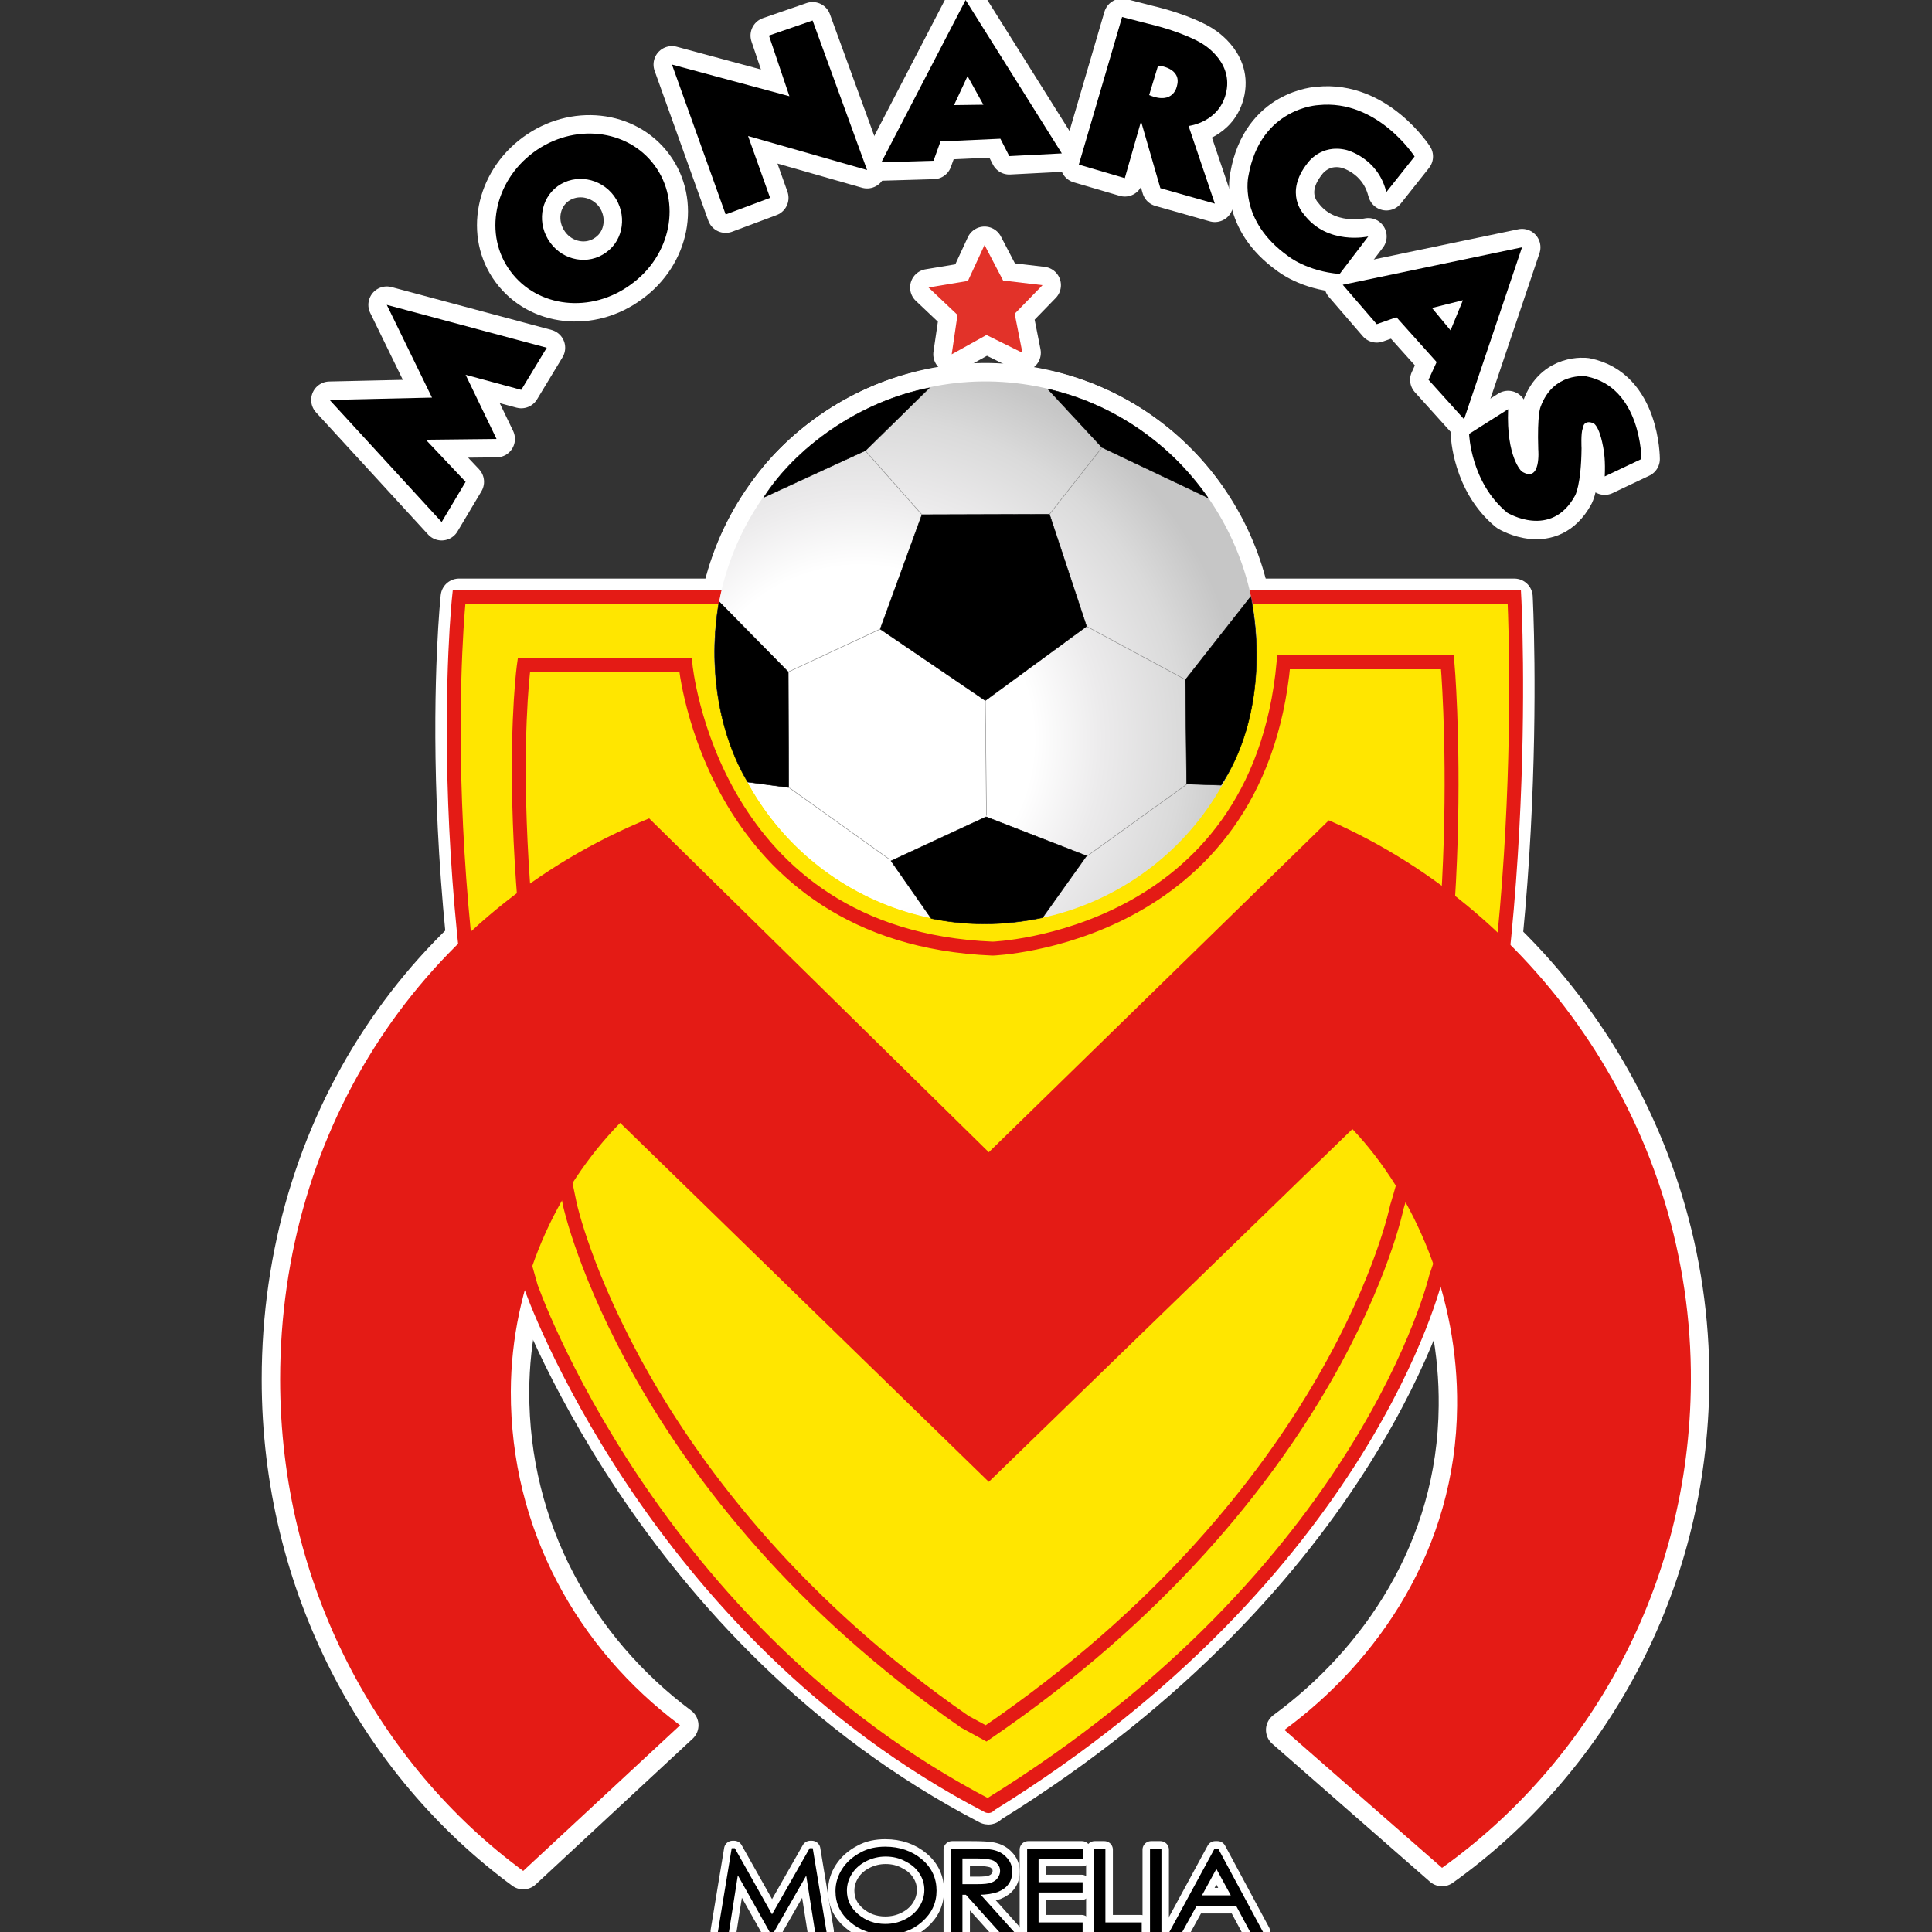 <?xml version="1.0" encoding="utf-8"?>
<!-- Generator: Adobe Illustrator 19.0.0, SVG Export Plug-In . SVG Version: 6.00 Build 0)  -->
<svg version="1.1" id="Capa_1" xmlns="http://www.w3.org/2000/svg" xmlns:xlink="http://www.w3.org/1999/xlink" x="0px" y="0px"
	 viewBox="0 0 500 500" style="enable-background:new 0 0 500 500;" xml:space="preserve">
<rect x="0" y="0" width="500" height="500" fill="#333333" stroke="none"/>
<style type="text/css">
	.st0{fill:#FFFFFF;stroke:#FFFFFF;stroke-width:9.535;stroke-linecap:round;stroke-linejoin:round;}
	
		.st1{fill-rule:evenodd;clip-rule:evenodd;fill:#FFFFFF;stroke:#FFFFFF;stroke-width:9.535;stroke-linecap:round;stroke-linejoin:round;}
	.st2{fill-rule:evenodd;clip-rule:evenodd;fill:#FFFFFF;}
	.st3{fill:none;stroke:#FFFFFF;stroke-width:9.535;stroke-linecap:round;stroke-linejoin:round;}
	.st4{fill:#FFE600;stroke:#E41B15;stroke-width:3.598;}
	.st5{fill:#E41B15;}
	.st6{fill:#FFFFFF;}
	.st7{fill-rule:evenodd;clip-rule:evenodd;fill:url(#XMLID_17_);}
	.st8{fill-rule:evenodd;clip-rule:evenodd;stroke:#000000;stroke-width:0.13;}
	.st9{fill-rule:evenodd;clip-rule:evenodd;fill:none;stroke:#878787;stroke-width:0.13;}
	.st10{fill-rule:evenodd;clip-rule:evenodd;}
	.st11{fill:#E23229;}
	.st12{fill:#FFFFFF;stroke:#FFFFFF;stroke-width:4.43;stroke-linecap:round;stroke-linejoin:round;}
	.st13{stroke:#000000;stroke-width:0.557;}
</style>
<g id="XMLID_2_">
	<path id="XMLID_232_" class="st0" d="M255.7,467.4c0.2,0.1,0.4-0.2,0.6-0.4c97.4-60.3,115.3-136.4,115.3-136.4
		c25.7-74.1,20.3-176.1,20.3-176.1H118.8c0,0-8.9,82.9,18.6,178.5C137.4,333,168.4,422,255.7,467.4z"/>
	<path id="XMLID_231_" class="st0" d="M255.2,448.6c91.4-62.4,106.3-136.2,106.3-136.2c19.7-65.1,13.1-141,13.1-141h-42.4
		c-6.6,71.7-75.3,74.1-75.3,74.1c-72.9-3-79.5-73.5-79.5-73.5h-41.8c0,0-7.2,50.2,11.9,139.8c0,0,16.1,74.1,102.2,133.8L255.2,448.6
		z"/>
	<path id="XMLID_230_" class="st0" d="M373.2,483.4c37.8-27,64.1-72.5,64.4-125.8c0.4-64.7-39.1-121.4-93.7-145.3l-88,85.9
		L168,211.8c-58.4,23.8-95.5,79.9-95.5,145.2c0,53.3,25.5,99.7,62.9,127.2l40.6-37.7c-26.5-19.8-43.9-50.7-43.8-86.4
		c0.1-27.7,11.8-52.6,28.3-69.5l95.4,92.9l94.1-91.3c16.2,17.1,27.4,43.5,27.1,71.7c-0.3,37.1-20.7,66.2-44.7,83.8L373.2,483.4z"/>
	<g id="XMLID_214_">
		<path id="XMLID_229_" class="st0" d="M324.9,167.8c0.6,38.7-30.3,70.5-68.9,71.1c-38.7,0.6-70.5-30.3-71-69
			c-0.6-38.7,30.3-70.5,68.9-71C292.6,98.3,324.4,129.1,324.9,167.8z"/>
		<path id="XMLID_228_" class="st1" d="M187.3,150.5c10.2-37.4,48.8-59.5,86.2-49.3c37.4,10.2,59.5,48.7,49.3,86.1
			c-10.2,37.4-48.8,59.5-86.1,49.3C199.3,226.4,177.2,187.8,187.3,150.5z"/>
		<path id="XMLID_227_" class="st1" d="M230.6,222.8l24.6-11.4l26,10.1l-11.4,16c-10.6,2.2-19.9,2-28.8,0.2L230.6,222.8z"/>
		<polygon id="XMLID_226_" class="st1" points="227.8,162.8 238.6,133.2 271.6,133.1 281.2,162.1 255,181.3 		"/>
		<path id="XMLID_225_" class="st1" d="M186.1,155.7l17.9,18.2l0.1,29.9l-10.6-1.4C186.1,189.9,183.1,172.7,186.1,155.7z"/>
		<path id="XMLID_224_" class="st1" d="M307.1,202.9l-0.3-27l16.9-21.5c3.3,16.9,1.2,35.3-7.7,48.8L307.1,202.9z"/>
		<path id="XMLID_223_" class="st1" d="M240.5,100.4l-16.5,16.2l-26.3,12.1C205.6,116.3,221.9,104,240.5,100.4z"/>
		<path id="XMLID_222_" class="st1" d="M271.2,100.7l14,15.1l27.4,13C302.2,113.9,287.1,104.3,271.2,100.7z"/>
		<line id="XMLID_221_" class="st1" x1="227.8" y1="162.8" x2="204" y2="173.9"/>
		<line id="XMLID_220_" class="st1" x1="255" y1="181.1" x2="255.3" y2="211.1"/>
		<line id="XMLID_219_" class="st1" x1="204.3" y1="203.9" x2="230.2" y2="222.4"/>
		<line id="XMLID_218_" class="st1" x1="281.4" y1="221.5" x2="307.1" y2="203"/>
		<line id="XMLID_217_" class="st1" x1="281.2" y1="162.1" x2="306.8" y2="175.9"/>
		<line id="XMLID_216_" class="st1" x1="271.6" y1="133.1" x2="285.2" y2="115.8"/>
		<line id="XMLID_215_" class="st1" x1="238.6" y1="133.2" x2="223.9" y2="116.6"/>
	</g>
	<g id="XMLID_157_">
		<polygon id="XMLID_213_" class="st1" points="114.3,135.1 85.3,103.5 111.8,102.9 100.1,78.9 141.5,90 134.9,100.9 120.5,97 
			128.5,113.6 110.2,113.8 120.5,124.7 		"/>
		<polygon id="XMLID_212_" class="st1" points="173.9,16.7 187.8,55.5 199.3,51.2 193.6,35.2 224.4,44 210.3,5.3 199,9.2 
			204.3,24.9 		"/>
		<g id="XMLID_199_">
			<g id="XMLID_73_">
				<path id="XMLID_74_" class="st2" d="M249.9,0l-21.8,42l13.5-0.4l1.8-5l15.5-0.7l2.3,4.5l13.6-0.7L249.9,0z M246.9,27.2l3.5-7.5
					l4.1,7.4L246.9,27.2z"/>
			</g>
			<g id="XMLID_53_">
				<path id="XMLID_54_" class="st3" d="M249.9,0l-21.8,42l13.5-0.4l1.8-5l15.5-0.7l2.3,4.5l13.6-0.7L249.9,0z M246.9,27.2l3.5-7.5
					l4.1,7.4L246.9,27.2z"/>
			</g>
		</g>
		<g id="XMLID_186_">
			<g id="XMLID_64_">
				<path id="XMLID_65_" class="st2" d="M347.5,73.7l8.8,10.2l5.1-1.8l10.4,11.6l-2.1,4.6l9.2,10.2L393.9,64L347.5,73.7z
					 M375.4,85.5l-4.8-5.8l8-2L375.4,85.5z"/>
			</g>
			<g id="XMLID_45_">
				<path id="XMLID_46_" class="st3" d="M347.5,73.7l8.8,10.2l5.1-1.8l10.4,11.6l-2.1,4.6l9.2,10.2L393.9,64L347.5,73.7z
					 M375.4,85.5l-4.8-5.8l8-2L375.4,85.5z"/>
			</g>
		</g>
		<g id="XMLID_173_">
			<g id="XMLID_55_">
				<path id="XMLID_56_" class="st2" d="M310.8,11.1c0,0-4.5-2.8-13.8-5l-6.6-1.7l-11.2,38.2l11.9,3.5l4.2-14.7l5,17.3l14.1,4
					l-6.8-20.1c0,0,8.2-0.9,9.8-9C319,15.5,310.8,11.1,310.8,11.1z M304.6,22.2c0,0-0.8,5.1-7.2,2.4l2.3-7.6
					C299.7,16.9,305.9,17.5,304.6,22.2z"/>
			</g>
			<g id="XMLID_35_">
				<path id="XMLID_40_" class="st3" d="M310.8,11.1c0,0-4.5-2.8-13.8-5l-6.6-1.7l-11.2,38.2l11.9,3.5l4.2-14.7l5,17.3l14.1,4
					l-6.8-20.1c0,0,8.2-0.9,9.8-9C319,15.5,310.8,11.1,310.8,11.1z M304.6,22.2c0,0-0.8,5.1-7.2,2.4l2.3-7.6
					C299.7,16.9,305.9,17.5,304.6,22.2z"/>
			</g>
		</g>
		<path id="XMLID_172_" class="st1" d="M358.8,49.7c0-0.1-0.1-0.2-0.1-0.3c-2.3-8.7-10.3-10.6-10.3-10.6c-6.6-1.6-10,3.4-10,3.4
			c-6.2,7.8-1,13.2-1,13.2c6.1,8.2,16.7,5.8,16.7,5.8l-7.4,9.7c-8.5-0.7-13.3-4.6-13.3-4.6c-13.1-9.3-10.3-20.8-10.3-20.8
			c3.1-17.7,18.1-18.3,18.1-18.3c15.3-1.6,24.9,13.3,24.9,13.3L358.8,49.7"/>
		<path id="XMLID_171_" class="st1" d="M424.8,118.8c0,0,0-18.6-14.3-21.4c0,0-8.5-1.2-11.8,7.9c0,0-0.9,1.8-0.6,11
			c0,0,0.8,8.9-4.3,5.7c0,0-4-3.6-3.5-16.1l-10.1,6.4c0,0,0.4,12.6,9.9,20.4c0,0,11.3,6.9,17.5-4.4c0,0,1.6-2.6,1.7-12.3
			c0,0-0.2-3.9,0.3-5.1c0,0,0.1-2.2,2.4-1.5c0,0,1.9-0.2,3.1,7.5c0,0,0.4,2.5,0.2,6.4L424.8,118.8z"/>
		<g id="XMLID_158_">
			<g id="XMLID_47_">
				<path id="XMLID_48_" class="st2" d="M169.4,42.8c-7-9.5-21-11-31.3-3.4c-10.3,7.6-13,21.4-6,30.8c7,9.5,20.9,11,31.2,3.4
					C173.7,66.1,176.4,52.3,169.4,42.8z M156.9,65.3c-4.6,3.4-11.1,2.2-14.5-2.5c-3.5-4.8-2.6-11.3,1.9-14.6
					c4.6-3.3,11.1-2.2,14.6,2.5C162.3,55.4,161.5,62,156.9,65.3z"/>
			</g>
			<g id="XMLID_36_">
				<path id="XMLID_37_" class="st3" d="M169.4,42.8c-7-9.5-21-11-31.3-3.4c-10.3,7.6-13,21.4-6,30.8c7,9.5,20.9,11,31.2,3.4
					C173.7,66.1,176.4,52.3,169.4,42.8z M156.9,65.3c-4.6,3.4-11.1,2.2-14.5-2.5c-3.5-4.8-2.6-11.3,1.9-14.6
					c4.6-3.3,11.1-2.2,14.6,2.5C162.3,55.4,161.5,62,156.9,65.3z"/>
			</g>
		</g>
	</g>
	<polygon id="XMLID_156_" class="st0" points="250.5,72.7 254.8,63.4 259.6,72.6 269.8,73.8 262.6,81.2 264.6,91.3 255.3,86.7 
		246.3,91.7 247.8,81.5 240.3,74.4 	"/>
	<path id="XMLID_155_" class="st4" d="M255.7,467.4c0.2,0.1,0.4-0.2,0.6-0.4c97.4-60.3,115.3-136.4,115.3-136.4
		c25.7-74.1,20.3-176.1,20.3-176.1H118.8c0,0-8.9,82.9,18.6,178.5C137.4,333,168.4,422,255.7,467.4z"/>
	<path id="XMLID_154_" class="st4" d="M255.2,448.6c91.4-62.4,106.3-136.2,106.3-136.2c19.7-65.1,13.1-141,13.1-141h-42.4
		c-6.6,71.7-75.3,74.1-75.3,74.1c-72.9-3-79.5-73.5-79.5-73.5h-41.8c0,0-7.2,50.2,11.9,139.8c0,0,16.1,74.1,102.2,133.8L255.2,448.6
		z"/>
	<path id="XMLID_153_" class="st5" d="M373.2,483.4c37.8-27,64.1-72.5,64.4-125.8c0.4-64.7-39.1-121.4-93.7-145.3l-88,85.9
		L168,211.8c-58.4,23.8-95.5,79.9-95.5,145.2c0,53.3,25.5,99.7,62.9,127.2l40.6-37.7c-26.5-19.8-43.9-50.7-43.8-86.4
		c0.1-27.7,11.8-52.6,28.3-69.5l95.4,92.9l94.1-91.3c16.2,17.1,27.4,43.5,27.1,71.7c-0.3,37.1-20.7,66.2-44.7,83.8L373.2,483.4z"/>
	<g id="XMLID_137_">
		<path id="XMLID_152_" class="st6" d="M324.9,167.8c0.6,38.7-30.3,70.5-68.9,71.1c-38.7,0.6-70.5-30.3-71-69
			c-0.6-38.7,30.3-70.5,68.9-71C292.6,98.3,324.4,129.1,324.9,167.8z"/>
		<radialGradient id="XMLID_17_" cx="222.696" cy="191.262" r="99.529" gradientUnits="userSpaceOnUse">
			<stop  offset="0" style="stop-color:#FFFFFF"/>
			<stop  offset="0.1" style="stop-color:#FFFFFF"/>
			<stop  offset="0.45" style="stop-color:#FFFFFF"/>
			<stop  offset="0.63" style="stop-color:#ECEBEC"/>
			<stop  offset="0.84" style="stop-color:#DADADA"/>
			<stop  offset="1" style="stop-color:#C6C6C6"/>
		</radialGradient>
		<path id="XMLID_151_" class="st7" d="M187.3,150.5c10.2-37.4,48.8-59.5,86.2-49.3c37.4,10.2,59.5,48.7,49.3,86.1
			c-10.2,37.4-48.8,59.5-86.1,49.3C199.3,226.4,177.2,187.8,187.3,150.5z"/>
		<path id="XMLID_150_" class="st8" d="M230.6,222.8l24.6-11.4l26,10.1l-11.4,16c-10.6,2.2-19.9,2-28.8,0.2L230.6,222.8z"/>
		<polygon id="XMLID_149_" class="st8" points="227.8,162.8 238.6,133.2 271.6,133.1 281.2,162.1 255,181.3 		"/>
		<path id="XMLID_148_" class="st8" d="M186.1,155.7l17.9,18.2l0.1,29.9l-10.6-1.4C186.1,189.9,183.1,172.7,186.1,155.7z"/>
		<path id="XMLID_147_" class="st8" d="M307.1,202.9l-0.3-27l16.9-21.5c3.3,16.9,1.2,35.3-7.7,48.8L307.1,202.9z"/>
		<path id="XMLID_146_" class="st8" d="M240.5,100.4l-16.5,16.2l-26.3,12.1C205.6,116.3,221.9,104,240.5,100.4z"/>
		<path id="XMLID_145_" class="st8" d="M271.2,100.7l14,15.1l27.4,13C302.2,113.9,287.1,104.3,271.2,100.7z"/>
		<line id="XMLID_144_" class="st9" x1="227.8" y1="162.8" x2="204" y2="173.9"/>
		<line id="XMLID_143_" class="st9" x1="255" y1="181.1" x2="255.3" y2="211.1"/>
		<line id="XMLID_142_" class="st9" x1="204.3" y1="203.9" x2="230.2" y2="222.4"/>
		<line id="XMLID_141_" class="st9" x1="281.4" y1="221.5" x2="307.1" y2="203"/>
		<line id="XMLID_140_" class="st9" x1="281.2" y1="162.1" x2="306.8" y2="175.9"/>
		<line id="XMLID_139_" class="st9" x1="271.6" y1="133.1" x2="285.2" y2="115.8"/>
		<line id="XMLID_138_" class="st9" x1="238.6" y1="133.2" x2="223.9" y2="116.6"/>
	</g>
	<g id="XMLID_96_">
		<polygon id="XMLID_136_" class="st10" points="114.3,135.1 85.3,103.5 111.8,102.9 100.1,78.9 141.5,90 134.9,100.9 120.5,97 
			128.5,113.6 110.2,113.8 120.5,124.7 		"/>
		<polygon id="XMLID_135_" class="st10" points="173.9,16.7 187.8,55.5 199.3,51.2 193.6,35.2 224.4,44 210.3,5.3 199,9.2 
			204.3,24.9 		"/>
		<g id="XMLID_126_">
			<g id="XMLID_111_">
				<path id="XMLID_112_" class="st10" d="M249.9,0l-21.8,42l13.5-0.4l1.8-5l15.5-0.7l2.3,4.5l13.6-0.7L249.9,0z M246.9,27.2
					l3.5-7.5l4.1,7.4L246.9,27.2z"/>
			</g>
		</g>
		<g id="XMLID_117_">
			<g id="XMLID_120_">
				<path id="XMLID_121_" class="st10" d="M347.5,73.7l8.8,10.2l5.1-1.8l10.4,11.6l-2.1,4.6l9.2,10.2L393.9,64L347.5,73.7z
					 M375.4,85.5l-4.8-5.8l8-2L375.4,85.5z"/>
			</g>
		</g>
		<g id="XMLID_108_">
			<g id="XMLID_128_">
				<path id="XMLID_129_" class="st10" d="M310.8,11.1c0,0-4.5-2.8-13.8-5l-6.6-1.7l-11.2,38.2l11.9,3.5l4.2-14.7l5,17.3l14.1,4
					l-6.8-20.1c0,0,8.2-0.9,9.8-9C319,15.5,310.8,11.1,310.8,11.1z M304.6,22.2c0,0-0.8,5.1-7.2,2.4l2.3-7.6
					C299.7,16.9,305.9,17.5,304.6,22.2z"/>
			</g>
		</g>
		<path id="XMLID_107_" class="st10" d="M358.8,49.7c0-0.1-0.1-0.2-0.1-0.3c-2.3-8.7-10.3-10.6-10.3-10.6c-6.6-1.6-10,3.4-10,3.4
			c-6.2,7.8-1,13.2-1,13.2c6.1,8.2,16.7,5.8,16.7,5.8l-7.4,9.7c-8.5-0.7-13.3-4.6-13.3-4.6c-13.1-9.3-10.3-20.8-10.3-20.8
			c3.1-17.7,18.1-18.3,18.1-18.3c15.3-1.6,24.9,13.3,24.9,13.3L358.8,49.7"/>
		<path id="XMLID_106_" class="st10" d="M424.8,118.8c0,0,0-18.6-14.3-21.4c0,0-8.5-1.2-11.8,7.9c0,0-0.9,1.8-0.6,11
			c0,0,0.8,8.9-4.3,5.7c0,0-4-3.6-3.5-16.1l-10.1,6.4c0,0,0.4,12.6,9.9,20.4c0,0,11.3,6.9,17.5-4.4c0,0,1.6-2.6,1.7-12.3
			c0,0-0.2-3.9,0.3-5.1c0,0,0.1-2.2,2.4-1.5c0,0,1.9-0.2,3.1,7.5c0,0,0.4,2.5,0.2,6.4L424.8,118.8z"/>
		<g id="XMLID_97_">
			<g id="XMLID_159_">
				<path id="XMLID_160_" class="st10" d="M169.4,42.8c-7-9.5-21-11-31.3-3.4c-10.3,7.6-13,21.4-6,30.8c7,9.5,20.9,11,31.2,3.4
					C173.7,66.1,176.4,52.3,169.4,42.8z M156.9,65.3c-4.6,3.4-11.1,2.2-14.5-2.5c-3.5-4.8-2.6-11.3,1.9-14.6
					c4.6-3.3,11.1-2.2,14.6,2.5C162.3,55.4,161.5,62,156.9,65.3z"/>
			</g>
		</g>
	</g>
	<polygon id="XMLID_95_" class="st11" points="250.5,72.7 254.8,63.4 259.6,72.6 269.8,73.8 262.6,81.2 264.6,91.3 255.3,86.7 
		246.3,91.7 247.8,81.5 240.3,74.4 	"/>
	<g id="XMLID_3_">
		<g id="XMLID_77_">
			<path id="XMLID_93_" class="st12" d="M186.1,499.8l3.5-21.2h0.4l9.8,17.4l9.9-17.4h0.4l3.5,21.2h-2.4l-2.4-15.2l-8.7,15.2h-0.7
				l-8.6-15.3l-2.4,15.3H186.1z"/>
			<path id="XMLID_90_" class="st12" d="M229.1,478.2c3.7,0,6.8,1.1,9.3,3.2c2.5,2.1,3.7,4.8,3.7,7.9c0,3.1-1.2,5.7-3.7,7.9
				c-2.5,2.2-5.5,3.2-9.1,3.2c-3.6,0-6.7-1.1-9.1-3.2c-2.5-2.1-3.7-4.7-3.7-7.8c0-2,0.6-3.9,1.7-5.6c1.1-1.7,2.7-3.1,4.6-4.1
				C224.7,478.6,226.9,478.2,229.1,478.2z M229.2,480.2c-1.8,0-3.5,0.4-5.1,1.2c-1.6,0.8-2.9,1.9-3.8,3.3c-0.9,1.4-1.4,2.9-1.4,4.6
				c0,2.5,1,4.6,3,6.3c2,1.7,4.4,2.6,7.2,2.6c1.9,0,3.6-0.4,5.2-1.2c1.6-0.8,2.9-1.9,3.8-3.3c0.9-1.4,1.4-2.9,1.4-4.6
				c0-1.7-0.5-3.2-1.4-4.5c-0.9-1.4-2.2-2.4-3.8-3.2C232.8,480.6,231.1,480.2,229.2,480.2z"/>
			<path id="XMLID_87_" class="st12" d="M246.4,478.7h4.9c2.7,0,4.6,0.1,5.5,0.3c1.5,0.3,2.6,0.9,3.5,1.9c0.9,0.9,1.4,2.1,1.4,3.5
				c0,1.1-0.3,2.2-0.9,3c-0.6,0.9-1.5,1.5-2.7,2c-1.2,0.4-2.8,0.7-4.9,0.7l8.8,9.8h-3.1l-8.8-9.8h-1.3v9.8h-2.4V478.7z M248.8,480.7
				v7.2l4.2,0c1.6,0,2.8-0.1,3.6-0.4c0.8-0.3,1.4-0.7,1.8-1.3c0.4-0.6,0.7-1.2,0.7-2c0-0.7-0.2-1.4-0.7-1.9c-0.4-0.6-1-1-1.7-1.2
				c-0.7-0.2-1.9-0.4-3.6-0.4H248.8z"/>
			<path id="XMLID_85_" class="st12" d="M266.1,478.7H280v2.1h-11.5v6.6h11.4v2.1h-11.4v8.3h11.4v2.1h-13.8V478.7z"/>
			<path id="XMLID_83_" class="st12" d="M283.4,478.7h2.4v19.1h9.4v2.1h-11.9V478.7z"/>
			<path id="XMLID_81_" class="st12" d="M297.9,478.7h2.4v21.2h-2.4V478.7z"/>
			<path id="XMLID_78_" class="st12" d="M315.1,478.7l11.4,21.2h-2.7l-3.7-6.9h-10.6l-3.8,6.9H303l11.5-21.2H315.1z M314.8,483.1
				l-4.2,7.7h8.4L314.8,483.1z"/>
		</g>
		<path id="XMLID_71_" class="st13" d="M186.1,499.8l3.5-21.2h0.4l9.8,17.4l9.9-17.4h0.4l3.5,21.2h-2.4l-2.4-15.2l-8.7,15.2h-0.7
			l-8.6-15.3l-2.4,15.3H186.1z"/>
		<path id="XMLID_16_" class="st13" d="M229.1,478.2c3.7,0,6.8,1.1,9.3,3.2c2.5,2.1,3.7,4.8,3.7,7.9c0,3.1-1.2,5.7-3.7,7.9
			c-2.5,2.2-5.5,3.2-9.1,3.2c-3.6,0-6.7-1.1-9.1-3.2c-2.5-2.1-3.7-4.7-3.7-7.8c0-2,0.6-3.9,1.7-5.6c1.1-1.7,2.7-3.1,4.6-4.1
			C224.7,478.6,226.9,478.2,229.1,478.2z M229.2,480.2c-1.8,0-3.5,0.4-5.1,1.2c-1.6,0.8-2.9,1.9-3.8,3.3c-0.9,1.4-1.4,2.9-1.4,4.6
			c0,2.5,1,4.6,3,6.3c2,1.7,4.4,2.6,7.2,2.6c1.9,0,3.6-0.4,5.2-1.2c1.6-0.8,2.9-1.9,3.8-3.3c0.9-1.4,1.4-2.9,1.4-4.6
			c0-1.7-0.5-3.2-1.4-4.5c-0.9-1.4-2.2-2.4-3.8-3.2C232.8,480.6,231.1,480.2,229.2,480.2z"/>
		<path id="XMLID_13_" class="st13" d="M246.4,478.7h4.9c2.7,0,4.6,0.1,5.5,0.3c1.5,0.3,2.6,0.9,3.5,1.9c0.9,0.9,1.4,2.1,1.4,3.5
			c0,1.1-0.3,2.2-0.9,3c-0.6,0.9-1.5,1.5-2.7,2c-1.2,0.4-2.8,0.7-4.9,0.7l8.8,9.8h-3.1l-8.8-9.8h-1.3v9.8h-2.4V478.7z M248.8,480.7
			v7.2l4.2,0c1.6,0,2.8-0.1,3.6-0.4c0.8-0.3,1.4-0.7,1.8-1.3c0.4-0.6,0.7-1.2,0.7-2c0-0.7-0.2-1.4-0.7-1.9c-0.4-0.6-1-1-1.7-1.2
			c-0.7-0.2-1.9-0.4-3.6-0.4H248.8z"/>
		<path id="XMLID_11_" class="st13" d="M266.1,478.7H280v2.1h-11.5v6.6h11.4v2.1h-11.4v8.3h11.4v2.1h-13.8V478.7z"/>
		<path id="XMLID_9_" class="st13" d="M283.4,478.7h2.4v19.1h9.4v2.1h-11.9V478.7z"/>
		<path id="XMLID_7_" class="st13" d="M297.9,478.7h2.4v21.2h-2.4V478.7z"/>
		<path id="XMLID_4_" class="st13" d="M315.1,478.7l11.4,21.2h-2.7l-3.7-6.9h-10.6l-3.8,6.9H303l11.5-21.2H315.1z M314.8,483.1
			l-4.2,7.7h8.4L314.8,483.1z"/>
	</g>
</g>
</svg>
